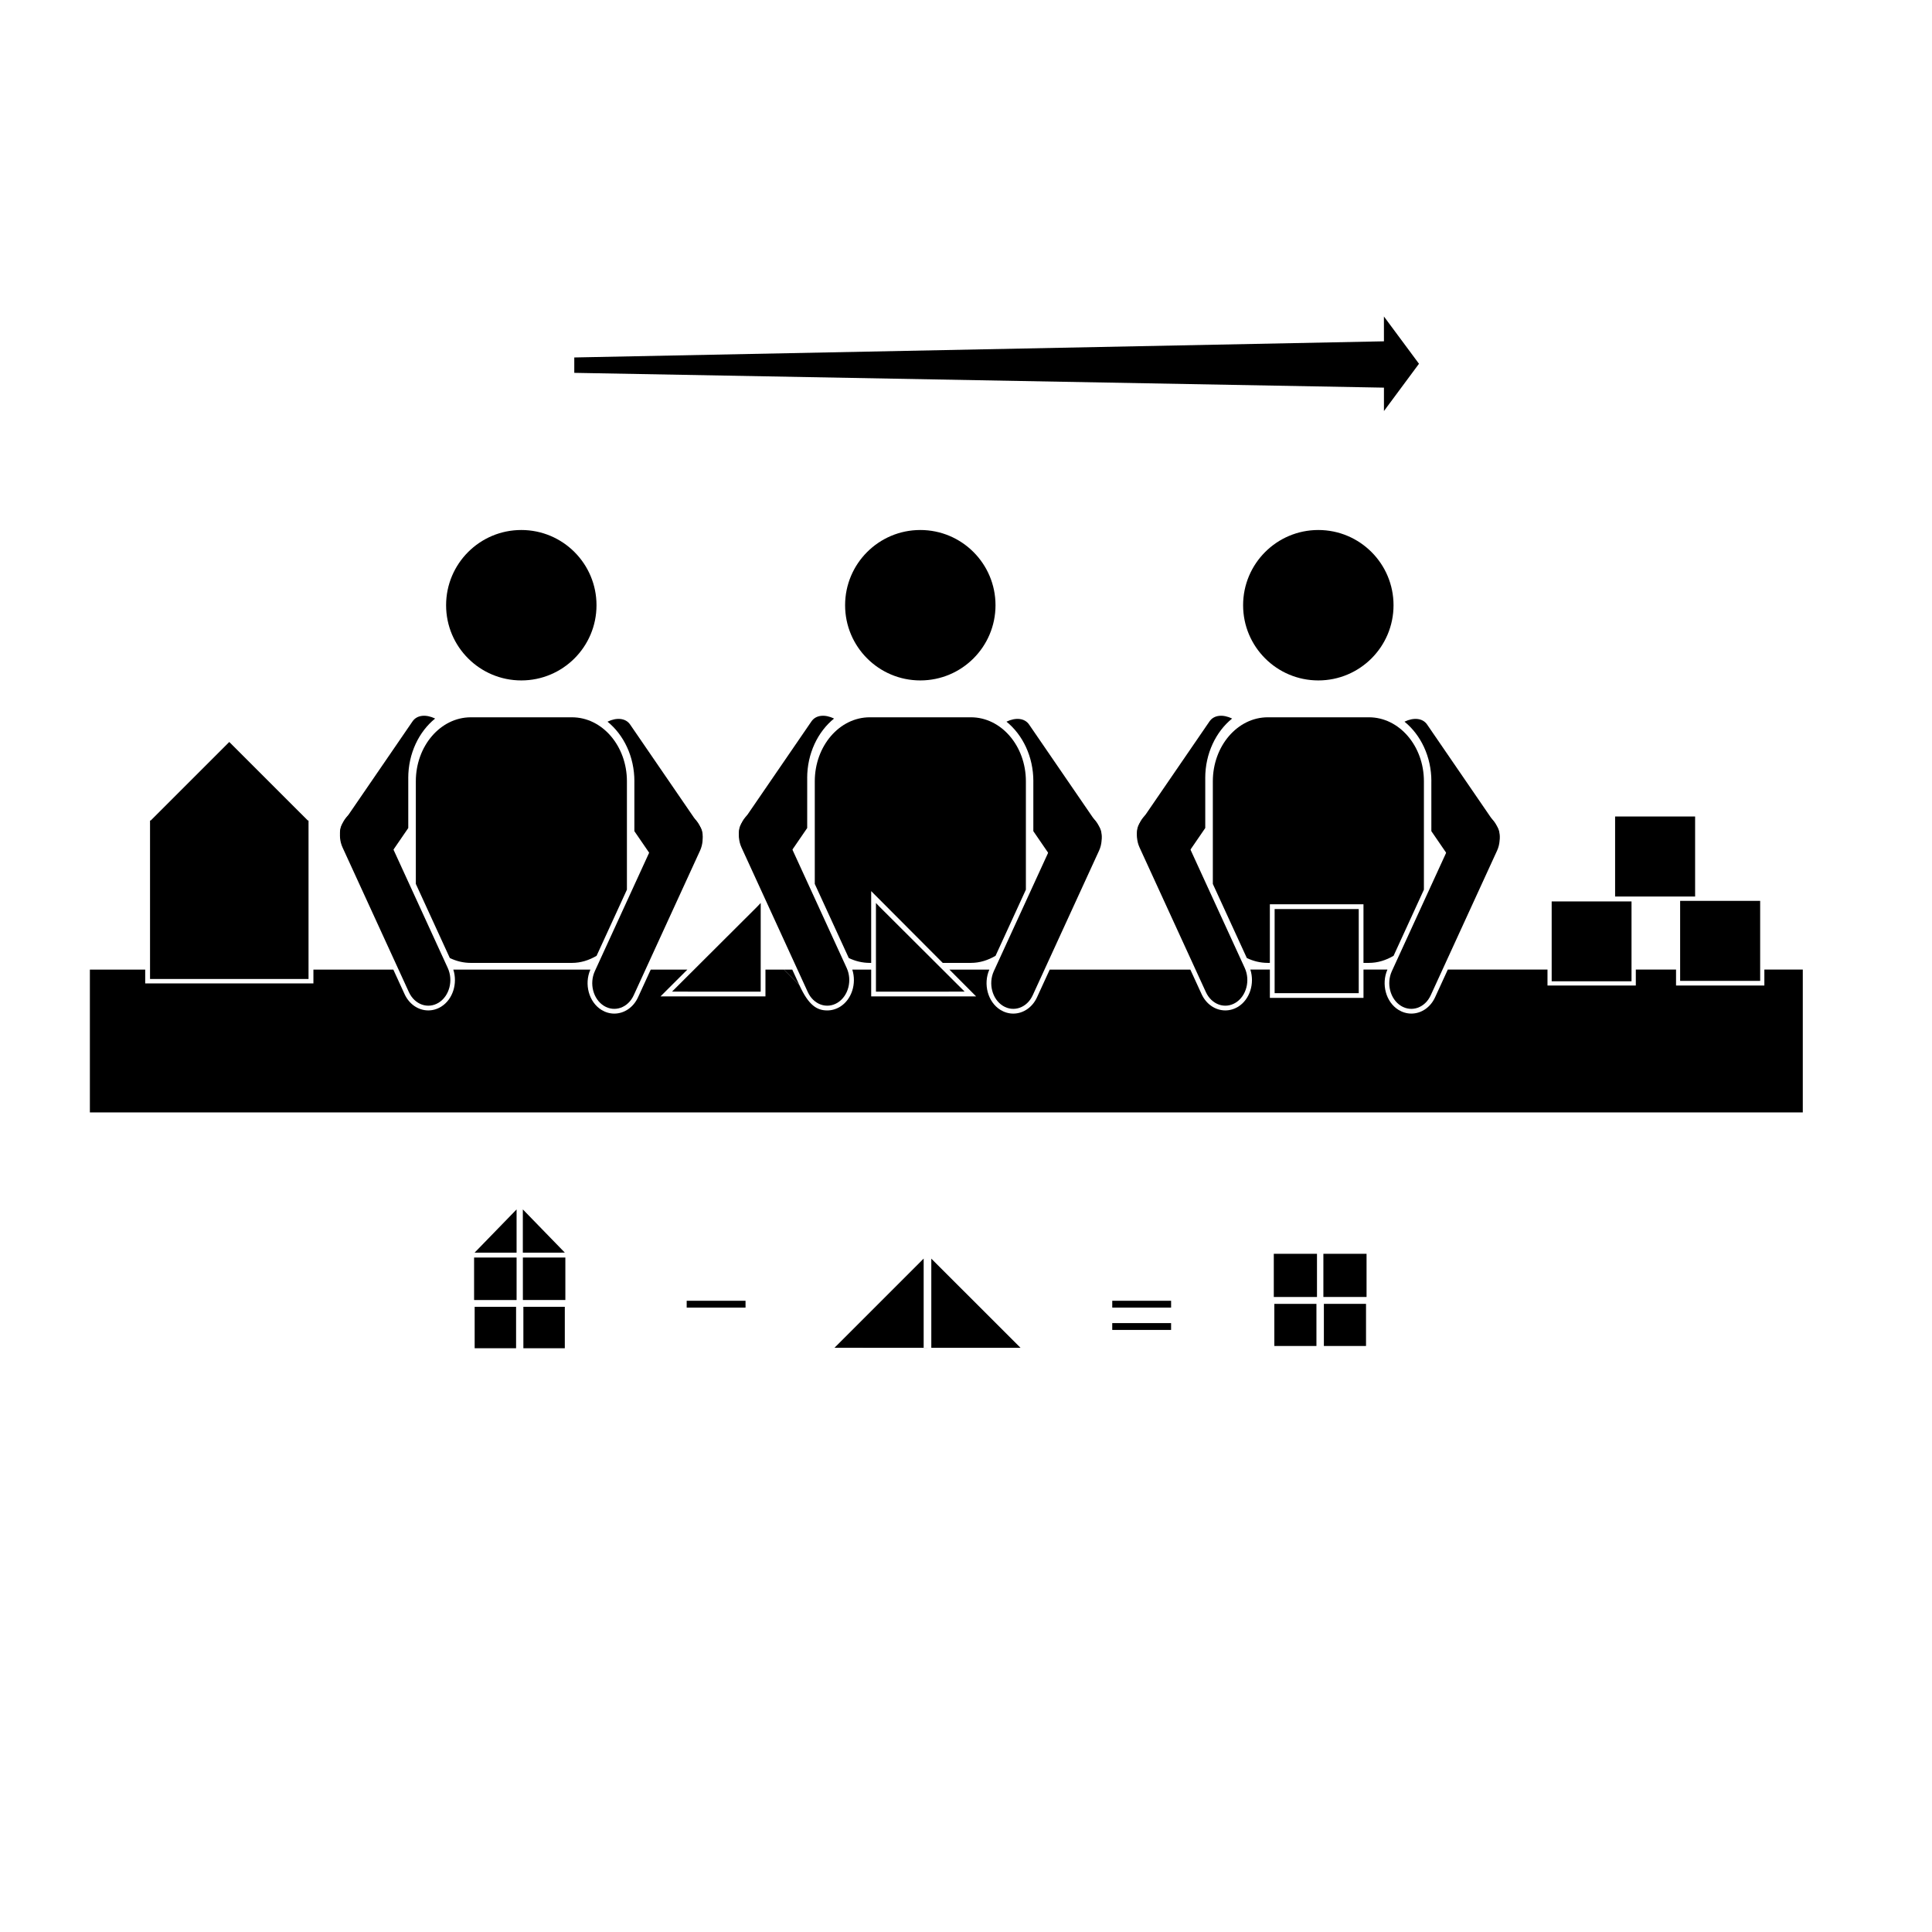 <?xml version="1.0" encoding="UTF-8"?>
<!-- Uploaded to: ICON Repo, www.iconrepo.com, Generator: ICON Repo Mixer Tools -->
<svg fill="#000000" width="800px" height="800px" version="1.1" viewBox="144 144 512 512" xmlns="http://www.w3.org/2000/svg">
 <g>
  <path d="m513.3 304.39c0 11.008-8.922 19.93-19.93 19.93-11.008 0-19.934-8.922-19.934-19.93 0-11.008 8.926-19.934 19.934-19.934 11.008 0 19.93 8.926 19.93 19.934"/>
  <path d="m523.33 351.04c0-6.539-2.828-12.309-7.125-15.789 2.414-1.168 4.805-0.973 5.992 0.754l18.523 27.016c1.598 2.332 0.398 6.539-2.68 9.402-3.078 2.856-6.871 3.285-8.469 0.953l-6.246-9.109-0.004-13.227z"/>
  <path d="m463.4 350.21c0-6.539 2.828-12.309 7.125-15.789-2.414-1.168-4.805-0.973-5.992 0.754l-18.523 27.016c-1.598 2.332-0.398 6.539 2.68 9.402 3.078 2.856 6.871 3.285 8.469 0.953l6.246-9.109v-13.227z"/>
  <path d="m512.86 401.36c-1.516 3.309-0.441 7.426 2.402 9.195 2.848 1.77 6.383 0.516 7.898-2.797l17.582-38.336c1.516-3.309 0.441-7.426-2.402-9.195-2.848-1.77-6.383-0.516-7.898 2.797z"/>
  <path d="m473.87 400.52c1.516 3.309 0.441 7.426-2.402 9.195-2.848 1.77-6.383 0.516-7.898-2.797l-17.582-38.336c-1.516-3.309-0.441-7.426 2.402-9.195 2.848-1.77 6.383-0.516 7.898 2.797z"/>
  <path d="m407.82 304.39c0 11.008-8.922 19.93-19.93 19.93-11.008 0-19.93-8.922-19.93-19.93 0-11.008 8.922-19.934 19.93-19.934 11.008 0 19.93 8.926 19.93 19.934"/>
  <path d="m417.85 351.04c0-6.539-2.828-12.309-7.125-15.789 2.414-1.168 4.805-0.973 5.992 0.754l18.523 27.016c1.598 2.332 0.398 6.539-2.68 9.402s-6.871 3.285-8.469 0.953l-6.246-9.109v-13.227z"/>
  <path d="m357.91 350.21c0-6.539 2.828-12.309 7.125-15.789-2.414-1.168-4.805-0.973-5.992 0.754l-18.523 27.016c-1.598 2.332-0.398 6.539 2.68 9.402 3.078 2.856 6.871 3.285 8.469 0.953l6.246-9.109 0.004-13.227z"/>
  <path d="m407.38 401.36c-1.516 3.309-0.441 7.426 2.402 9.195 2.848 1.77 6.383 0.516 7.898-2.797l17.586-38.336c1.516-3.309 0.441-7.426-2.402-9.195-2.848-1.77-6.383-0.516-7.898 2.797z"/>
  <path d="m368.38 400.52c1.516 3.309 0.441 7.426-2.402 9.195-2.848 1.77-6.383 0.516-7.898-2.797l-17.582-38.336c-1.516-3.309-0.441-7.426 2.402-9.195 2.848-1.77 6.383-0.516 7.898 2.797z"/>
  <path d="m351.72 400.95h2.238l1.891 4.117z"/>
  <path d="m302.08 304.39c0 11.008-8.922 19.93-19.93 19.93-11.008 0-19.93-8.922-19.93-19.93 0-11.008 8.922-19.934 19.93-19.934 11.008 0 19.93 8.926 19.93 19.934"/>
  <path d="m312.12 351.04c0-6.539-2.828-12.309-7.125-15.789 2.414-1.168 4.805-0.973 5.992 0.754l18.523 27.016c1.598 2.332 0.398 6.539-2.68 9.402s-6.871 3.285-8.469 0.953l-6.246-9.109v-13.227z"/>
  <path d="m252.19 350.21c0-6.539 2.828-12.309 7.125-15.789-2.414-1.168-4.805-0.973-5.992 0.754l-18.523 27.016c-1.598 2.332-0.398 6.539 2.68 9.402 3.078 2.856 6.871 3.285 8.469 0.953l6.246-9.109v-13.227z"/>
  <path d="m301.64 401.36c-1.516 3.309-0.441 7.426 2.402 9.195 2.848 1.77 6.383 0.516 7.898-2.797l17.582-38.336c1.516-3.309 0.441-7.426-2.402-9.195-2.848-1.77-6.383-0.516-7.898 2.797z"/>
  <path d="m262.66 400.52c1.516 3.309 0.441 7.426-2.402 9.195-2.848 1.77-6.383 0.516-7.898-2.797l-17.582-38.336c-1.516-3.309-0.441-7.426 2.402-9.195 2.848-1.77 6.383-0.516 7.898 2.797z"/>
  <path d="m254.2 378.24v-27.195c0-9.344 6.535-16.953 14.57-16.953h26.801c8.035 0 14.57 7.602 14.57 16.953v28.727l-8.039 17.527c-1.977 1.164-4.172 1.879-6.531 1.879h-26.801c-1.969 0-3.848-0.469-5.562-1.293z"/>
  <path d="m325.98 490.53v-1.812h15.594v1.812z"/>
  <path d="m438.76 490.53v-1.812h15.594v1.812zm15.59 4.106v1.809h-15.594v-1.809"/>
  <path d="m559.53 382.89h16.84v21.16h-21.16v-21.16z"/>
  <path d="m510.76 252.93 9.285-12.531-9.293-12.531 0.008 6.586-214.57 4.277v4.078l214.57 3.922z"/>
  <path d="m506.01 500.7h-11.168v-11.164h11.168z"/>
  <path d="m481.71 489.54h11.16v11.16h-11.16z"/>
  <path d="m481.57 476.27h11.445v11.445h-11.445z"/>
  <path d="m494.71 476.27h11.441v11.441h-11.441z"/>
  <path d="m183.76 361.44h0.184l20.816-20.809 20.816 20.809h0.188v42h-42.004v-41.812h-0.004l0.004-0.004z"/>
  <path d="m604.71 382.74h5.75v21.203h-21.207v-21.203z"/>
  <path d="m587.48 360.38h5.742v21.207h-21.203v-21.207z"/>
  <path d="m414.45 501.18-24.656 0.004v-0.004h1.012v-23.629z"/>
  <path d="m388.78 477.54v23.637h1.008v0.004l-24.648-0.004z"/>
  <path d="m293.68 501.3h-10.98v-10.984h10.98z"/>
  <path d="m269.79 490.32h10.977v10.977h-10.977z"/>
  <path d="m269.64 477.26h11.262v11.262h-11.262z"/>
  <path d="m282.57 477.26h11.254v11.254h-11.254z"/>
  <path d="m293.69 475.96-11.133 0.004v-11.461z"/>
  <path d="m280.9 475.97-11.129-0.004 11.129-11.457v11.461"/>
  <path d="m481.79 384.91h22.289v22.289h-22.289z"/>
  <path d="m483.05 400.95h19.77v4.984h-19.77z"/>
  <path d="m483.05 386.16h19.77v13.008h-19.77z"/>
  <path d="m479.98 334.09h26.801c8.035 0 14.57 7.602 14.57 16.953v28.727l-8.039 17.527c-1.977 1.164-4.172 1.879-6.531 1.879h-1.445v-15.531l-24.809 0.004v15.527h-0.543c-1.969 0-3.848-0.469-5.562-1.293l-9.008-19.633v-27.195c0.004-9.359 6.539-16.965 14.566-16.965z"/>
  <path d="m399.64 406.79-23.504 0.012-0.004-23.504 0.961 1.008z"/>
  <path d="m377.39 405.54v-4.59h14.602l4.598 4.586z"/>
  <path d="m377.39 399.17-0.008-12.793 12.828 12.793z"/>
  <path d="m374.5 334.09h26.801c8.035 0 14.57 7.602 14.57 16.953v28.727l-8.039 17.527c-1.977 1.164-4.172 1.879-6.531 1.879h-7.465l-18.965-19.023 0.004 19.023h-0.379c-1.969 0-3.848-0.469-5.562-1.293l-9.008-19.633v-27.195c0.004-9.359 6.539-16.965 14.574-16.965z"/>
  <path d="m322.09 406.79 23.504 0.012 0.004-23.504-0.961 1.008z"/>
  <path d="m344.33 405.54-19.195-0.004 4.594-4.586h14.602z"/>
  <path d="m182.48 400.95v3.668h44.578v-3.668h21.176l2.977 6.492c1.223 2.672 3.637 4.328 6.297 4.328 1.184 0 2.363-0.344 3.406-0.992 3.09-1.914 4.398-6.152 3.219-9.828h36.324c-1.691 3.844-0.402 8.605 2.922 10.672 1.043 0.648 2.223 0.992 3.406 0.992 2.66 0 5.078-1.656 6.301-4.328l3.367-7.336h9.707l-7.117 7.106 27.809 0.004v-7.109h4.867l4.125 4.117c2.488 5.445 4.727 6.707 7.391 6.707 1.184 0 2.363-0.344 3.41-0.988 3.09-1.926 4.398-6.156 3.219-9.836h5.008v7.109l27.809-0.004-7.078-7.106h10.586c-1.691 3.848-0.402 8.609 2.926 10.676 1.043 0.645 2.223 0.988 3.406 0.988 2.66 0 5.078-1.656 6.301-4.328l3.367-7.336h37.262l2.977 6.492c1.223 2.672 3.637 4.328 6.297 4.328 1.184 0 2.363-0.344 3.41-0.988 3.09-1.926 4.398-6.156 3.219-9.836h5.176v7.5h24.809v-7.5h6.344c-1.691 3.848-0.402 8.609 2.926 10.676 1.043 0.645 2.223 0.988 3.406 0.988 2.66 0 5.078-1.656 6.301-4.328l3.367-7.336h26.418v4.223h23.406v-4.223h10.66v4.223h23.406v-4.223h10.184v37.855l-453.94 0.008v-37.855z"/>
 </g>
</svg>